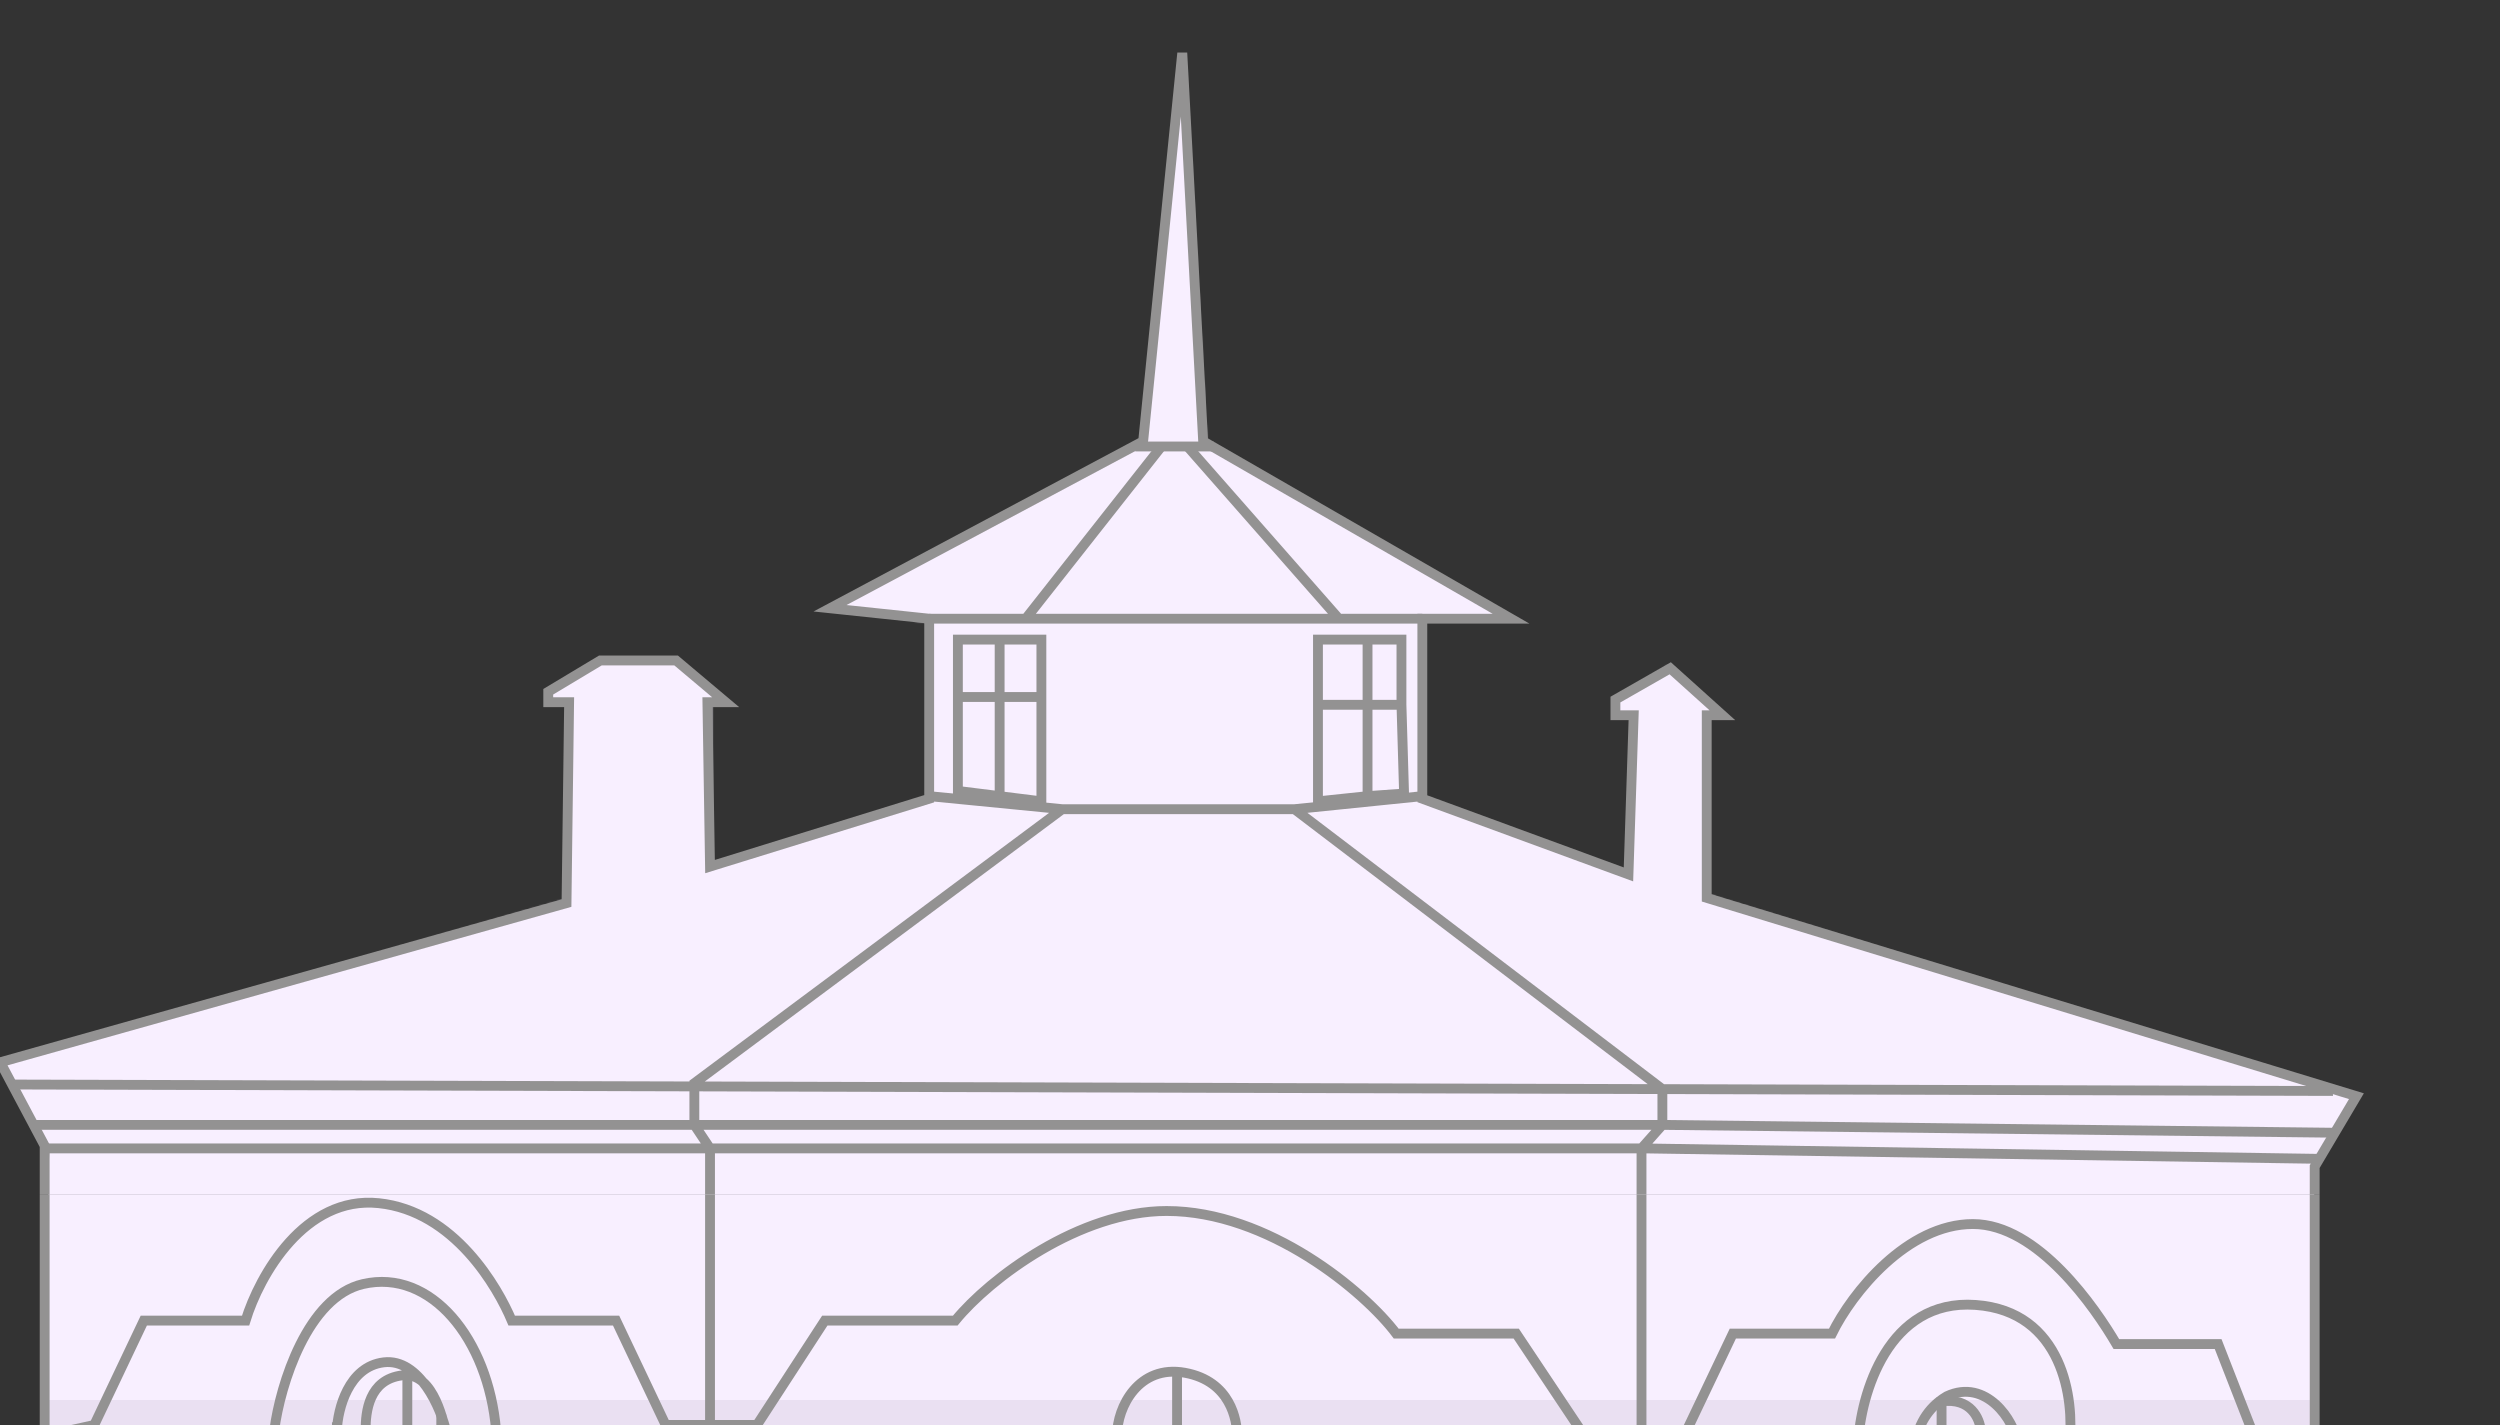 <?xml version="1.0" encoding="UTF-8"?> <svg xmlns="http://www.w3.org/2000/svg" width="1000" height="570" viewBox="0 0 1000 570" fill="none"><rect x="0" y="0" width="1000" height="570" fill="#333333" stroke="none"/><g clip-path="url(#clip0_988_16257)"><g clip-path="url(#clip1_988_16257)"><path d="M0.122 425.117L226.08 359.937L228.252 281.721H219.562V277.375L241.288 264.339H271.706L291.26 281.721H284.742V346.901L371.649 318.656V249.131L334.713 242.613L456.383 177.433L473.764 23.173L482.455 177.433L601.952 246.958H569.361V318.656L651.923 349.074L654.096 286.727L647.578 285.03V279.548L667.132 266.512L688.858 286.727H682.34V357.764L925.679 432.843L943.061 438.153L925.679 464.225V581.549H919.161V887.896H925.679V918.313H919.161V983.493H925.679V1009.57H921.334V1026.95H925.679V1035.64L21.849 1024.77V1003.05L17.503 1000.87V979.148L21.849 976.975V911.795L17.503 907.45L19.676 887.896L28.209 881.378V573.235L17.503 570.686L19.676 459.88L0.122 425.117Z" fill="#F8EFFF"></path><mask id="mask0_988_16257" style="mask-type:alpha" maskUnits="userSpaceOnUse" x="0" y="23" width="1556" height="2597"><path fill-rule="evenodd" clip-rule="evenodd" d="M226.081 359.937L0.123 425.117L19.677 459.879L17.504 570.686L28.21 573.235V881.377L19.677 887.895L17.504 907.449L21.85 911.795V976.975L17.504 979.147V1000.87L21.85 1003.05V1022.6H17.503V1085.61H8.812V1139.92H15.33L19.675 1146.44V1231.18L39.23 1274.63L40.417 1485.38L39.229 1485.38L40.759 1785.21H43.116V1937.28V1984.11V2025.6V2077.76V2176.29L43.576 2176.29V2339.24L15.331 2549.99L13.158 2617.34L936.543 2619.51L938.716 2556.51L886.833 2178.2L888.742 2176.29H1555.75V1785.21H888.743L888.743 1485.38V1326.77L925.679 1235.52V1152.96L932.197 1150.79L934.369 1096.47L925.679 1094.3V1035.64L925.68 1035.64V1026.95H921.335V1009.56H925.68V983.493H919.162V918.313H925.68V887.895H919.162V581.549H925.68V464.225L943.062 438.153L925.68 432.842L682.341 357.764V286.726H688.859L667.132 266.512L647.578 279.548V285.03L654.096 286.726L651.924 349.073L569.362 318.656V246.958H601.952L482.456 177.432L473.765 23.173L456.384 177.432L334.714 242.612L371.649 249.13V318.656L284.743 346.901V281.72H291.261L271.707 264.339H241.289L219.563 277.375V281.72H228.253L226.081 359.937ZM925.669 1035.64H916.988L878.153 1035.07L925.669 1035.64Z" fill="#F8EFFF"></path></mask><g mask="url(#mask0_988_16257)"><rect width="976.159" height="415.53" transform="matrix(-1 0 0 1 942.205 21)" fill="#F8EFFF"></rect></g><path d="M454.125 178.596H485.436" stroke="#939292" stroke-width="3.941"></path><path d="M410.291 247.48L464.562 178.596M474.999 178.596L535.533 247.48M371.674 247.48H568.931" stroke="#939292" stroke-width="3.941"></path><path d="M916.478 580.416H903.954L887.255 537.625H846.551C838.202 523.361 815.24 489.615 789.148 489.615C762.93 489.615 740.791 517.099 732.789 533.45H693.129L672.255 577.285H635.726L606.503 533.45H558.494C545.969 516.751 507.353 484.397 466.649 484.397C431.921 484.397 396.026 511.185 382.111 528.232H329.926L302.79 569.979H266.261L246.431 528.232H204.684C199.117 515.012 181.723 484.397 151.456 481.266C121.812 478.199 103.794 510.141 98.228 528.232H57.524L37.694 569.979L28.301 572.067" stroke="#939292" stroke-width="3.941"></path><path d="M938.397 2620.82L14.735 2615.6V2549.85L43.958 2336.94L38.739 1272.38L19.953 1229.59V1146.09L15.778 1140.88H8.473V1084.52H16.822V1020.85H22.041V1002.07H16.822V978.06H22.041V911.264L17.866 908.133L18.909 887.26L27.259 882.041V572.066H17.866V458.305L0.123 424.907L226.603 361.242L227.647 280.878H219.297V276.703L240.171 264.179H270.438L290.268 280.878H282.962L284.006 346.63L371.675 319.494V247.48L332.015 243.305L457.258 176.509L472.913 21L481.262 176.509L604.417 247.48H568.932V319.494L651.383 349.761L653.471 286.096H646.165V279.834L668.082 267.31L688.956 286.096H682.694V359.154L942.572 438.475L925.873 466.654V580.416H918.567V888.303H925.873V917.526H918.567V984.322H925.873V1010.41H920.654V1027.11H925.873V1094.95H935.266L933.179 1151.31H925.873V1235.85L889.344 1326.65L887.256 2050.97H899.781V2074.97H890.388L889.344 2148.03H896.65V2163.69L885.169 2179.34L938.397 2557.16V2620.82Z" stroke="#939292" stroke-width="3.941"></path><path d="M284.006 574.157V459.351M284.006 459.351L277.744 449.958M284.006 459.351H18.875M284.006 459.351H656.602M277.744 449.958V433.259L424.904 323.672M277.744 449.958H12.648M277.744 449.958H664.952M424.904 323.672L371.676 318.454M424.904 323.672H517.792M517.792 323.672L664.952 435.644V449.958M517.792 323.672L568.932 318.454M664.952 449.958L656.602 459.351M664.952 449.958L933.179 453.089M656.602 459.351V582.506M656.602 459.351L926.917 463.526M4.468 433.807L933.179 436.39" stroke="#939292" stroke-width="3.941"></path><path d="M399.855 255.832H383.156V278.793M399.855 255.832H416.554V278.793M399.855 255.832V318.453M399.855 318.453L416.554 320.541V278.793M399.855 318.453L383.156 316.366V278.793M383.156 278.793H416.554M547.015 255.832H527.185V281.924M547.015 255.832H560.582V281.924M547.015 255.832V318.453M547.015 318.453L561.626 317.41L560.582 281.924M547.015 318.453L527.185 320.541V281.924M527.185 281.924H560.582" stroke="#939292" stroke-width="3.941"></path></g><g clip-path="url(#clip2_988_16257)"><path d="M0.122 425.117L226.08 359.937L228.252 281.721H219.562V277.375L241.288 264.339H271.706L291.26 281.721H284.742V346.901L371.649 318.656V249.131L334.713 242.613L456.383 177.433L473.764 23.173L482.455 177.433L601.952 246.958H569.361V318.656L651.923 349.074L654.096 286.727L647.578 285.03V279.548L667.132 266.512L688.858 286.727H682.34V357.764L925.679 432.843L943.061 438.153L925.679 464.225V581.549H919.161V887.896H925.679V918.313H919.161V983.493H925.679V1009.57H921.334V1026.95H925.679V1035.64L21.849 1024.77V1003.05L17.503 1000.87V979.148L21.849 976.975V911.795L17.503 907.45L19.676 887.896L28.209 881.378V573.235L17.503 570.686L19.676 459.88L0.122 425.117Z" fill="#F8EFFF"></path><mask id="mask1_988_16257" style="mask-type:alpha" maskUnits="userSpaceOnUse" x="0" y="23" width="1556" height="2597"><path fill-rule="evenodd" clip-rule="evenodd" d="M226.081 359.937L0.123 425.117L19.677 459.879L17.504 570.686L28.21 573.235V881.377L19.677 887.895L17.504 907.449L21.85 911.795V976.975L17.504 979.147V1000.87L21.85 1003.05V1022.6H17.503V1085.61H8.812V1139.92H15.33L19.675 1146.44V1231.18L39.23 1274.63L40.417 1485.38L39.229 1485.38L40.759 1785.21H43.116V1937.28V1984.11V2025.6V2077.76V2176.29L43.576 2176.29V2339.24L15.331 2549.99L13.158 2617.34L936.543 2619.51L938.716 2556.51L886.833 2178.2L888.742 2176.29H1555.75V1785.21H888.743L888.743 1485.38V1326.77L925.679 1235.52V1152.96L932.197 1150.79L934.369 1096.47L925.679 1094.3V1035.64L925.68 1035.64V1026.95H921.335V1009.56H925.68V983.493H919.162V918.313H925.68V887.895H919.162V581.549H925.68V464.225L943.062 438.153L925.68 432.842L682.341 357.764V286.726H688.859L667.132 266.512L647.578 279.548V285.03L654.096 286.726L651.924 349.073L569.362 318.656V246.958H601.952L482.456 177.432L473.765 23.173L456.384 177.432L334.714 242.612L371.649 249.13V318.656L284.743 346.901V281.72H291.261L271.707 264.339H241.289L219.563 277.375V281.72H228.253L226.081 359.937ZM925.669 1035.64H916.988L878.153 1035.07L925.669 1035.64Z" fill="#F8EFFF"></path></mask><g mask="url(#mask1_988_16257)"><path d="M944 560H-32L-34 853H942L944 560Z" fill="#EAE0F2"></path></g><path d="M766.188 812.116H792.281M766.188 779.762H792.281M766.188 748.452H792.281M766.188 719.228H792.281M766.188 688.961H792.281M766.188 655.563H792.281M766.188 626.34H792.281M766.188 595.03H792.281M776.625 850.733V560.588C788.315 558.918 791.933 567.546 792.281 572.069V850.733" stroke="#939292" stroke-width="3.941"></path><path d="M766.188 576.242V850.732H804.805V569.98" stroke="#939292" stroke-width="3.941"></path><path d="M743.228 577.286H766.189C767.859 566.432 774.538 560.935 778.713 558.499C794.368 551.194 805.849 568.241 806.892 577.286H827.766C829.854 559.891 825.261 524.475 790.193 521.971C755.126 519.466 744.271 557.804 743.228 577.286Z" stroke="#939292" stroke-width="3.941"></path><path d="M162.937 551.193V840.294M147.282 804.809H174.418M147.282 773.498H174.418M147.282 743.231H174.418M147.282 711.921H174.418M147.282 680.61H174.418M147.282 649.299H174.418M147.282 619.032H174.418M147.282 587.722H174.418M176.505 842.381V565.804" stroke="#939292" stroke-width="3.941"></path><path d="M134.758 568.935V842.38H147.282" stroke="#939292" stroke-width="3.941"></path><path d="M445.777 810.028H495.874M445.777 776.63H495.874M445.777 747.407H495.874M445.777 716.096H495.874M445.777 683.742H495.874M445.777 652.432H495.874M445.777 622.165H495.874M445.777 590.854H495.874M470.825 548.063V842.383" stroke="#939292" stroke-width="3.941"></path><path d="M916.478 580.416H903.954L887.255 537.625H846.551C838.202 523.361 815.24 489.615 789.148 489.615C762.93 489.615 740.791 517.099 732.789 533.45H693.129L672.255 577.285H635.726L606.503 533.45H558.494C545.969 516.751 507.353 484.397 466.649 484.397C431.921 484.397 396.026 511.185 382.111 528.232H329.926L302.79 569.979H266.261L246.431 528.232H204.684C199.117 515.012 181.723 484.397 151.456 481.266C121.812 478.199 103.794 510.141 98.228 528.232H57.524L37.694 569.979L28.301 572.067" stroke="#939292" stroke-width="3.941"></path><path d="M938.397 2620.82L14.735 2615.6V2549.85L43.958 2336.94L38.739 1272.38L19.953 1229.59V1146.09L15.778 1140.88H8.473V1084.52H16.822V1020.85H22.041V1002.07H16.822V978.06H22.041V911.264L17.866 908.133L18.909 887.26L27.259 882.041V572.066H17.866V458.305L0.123 424.907L226.603 361.242L227.647 280.878H219.297V276.703L240.171 264.179H270.438L290.268 280.878H282.962L284.006 346.63L371.675 319.494V247.48L332.015 243.305L457.258 176.509L472.913 21L481.262 176.509L604.417 247.48H568.932V319.494L651.383 349.761L653.471 286.096H646.165V279.834L668.082 267.31L688.956 286.096H682.694V359.154L942.572 438.475L925.873 466.654V580.416H918.567V888.303H925.873V917.526H918.567V984.322H925.873V1010.41H920.654V1027.11H925.873V1094.95H935.266L933.179 1151.31H925.873V1235.85L889.344 1326.65L887.256 2050.97H899.781V2074.97H890.388L889.344 2148.03H896.65V2163.69L885.169 2179.34L938.397 2557.16V2620.82Z" stroke="#939292" stroke-width="3.941"></path><path d="M446.821 843.426H494.83V574.155C494.83 568.241 492.326 552.446 473.957 549.106C455.588 545.766 446.821 562.674 446.821 574.155V843.426Z" stroke="#939292" stroke-width="3.941"></path><path d="M134.758 572.066H109.71C112.145 553.628 123.094 518.72 145.195 513.62C172.331 507.358 195.292 535.537 198.423 572.066H176.506" stroke="#939292" stroke-width="3.941"></path><path d="M134.758 572.066C135.106 563.716 139.35 546.6 153.544 544.93C167.738 543.26 176.505 563.368 178.593 573.109C177.549 571.022 174.209 548.479 160.85 550.148C147.491 551.818 146.238 564.76 146.238 572.066V842.381H177.549" stroke="#939292" stroke-width="3.941"></path><path d="M284.006 574.157V459.351M284.006 459.351L277.744 449.958M284.006 459.351H18.875M284.006 459.351H656.602M277.744 449.958V433.259L424.904 323.672M277.744 449.958H12.648M277.744 449.958H664.952M424.904 323.672L371.676 318.454M424.904 323.672H517.792M517.792 323.672L664.952 435.644V449.958M517.792 323.672L568.932 318.454M664.952 449.958L656.602 459.351M664.952 449.958L933.179 453.089M656.602 459.351V582.506M656.602 459.351L926.917 463.526M4.468 433.807L933.179 436.39" stroke="#939292" stroke-width="3.941"></path></g></g><defs><clipPath id="clip0_988_16257"><rect width="1000" height="570" fill="white"></rect></clipPath><clipPath id="clip1_988_16257"><rect width="1000" height="456.942" fill="white" transform="matrix(-1 0 0 1 1000 21)"></rect></clipPath><clipPath id="clip2_988_16257"><rect width="1000" height="351.576" fill="white" transform="matrix(-1 0 0 1 1000 477.941)"></rect></clipPath></defs></svg> 